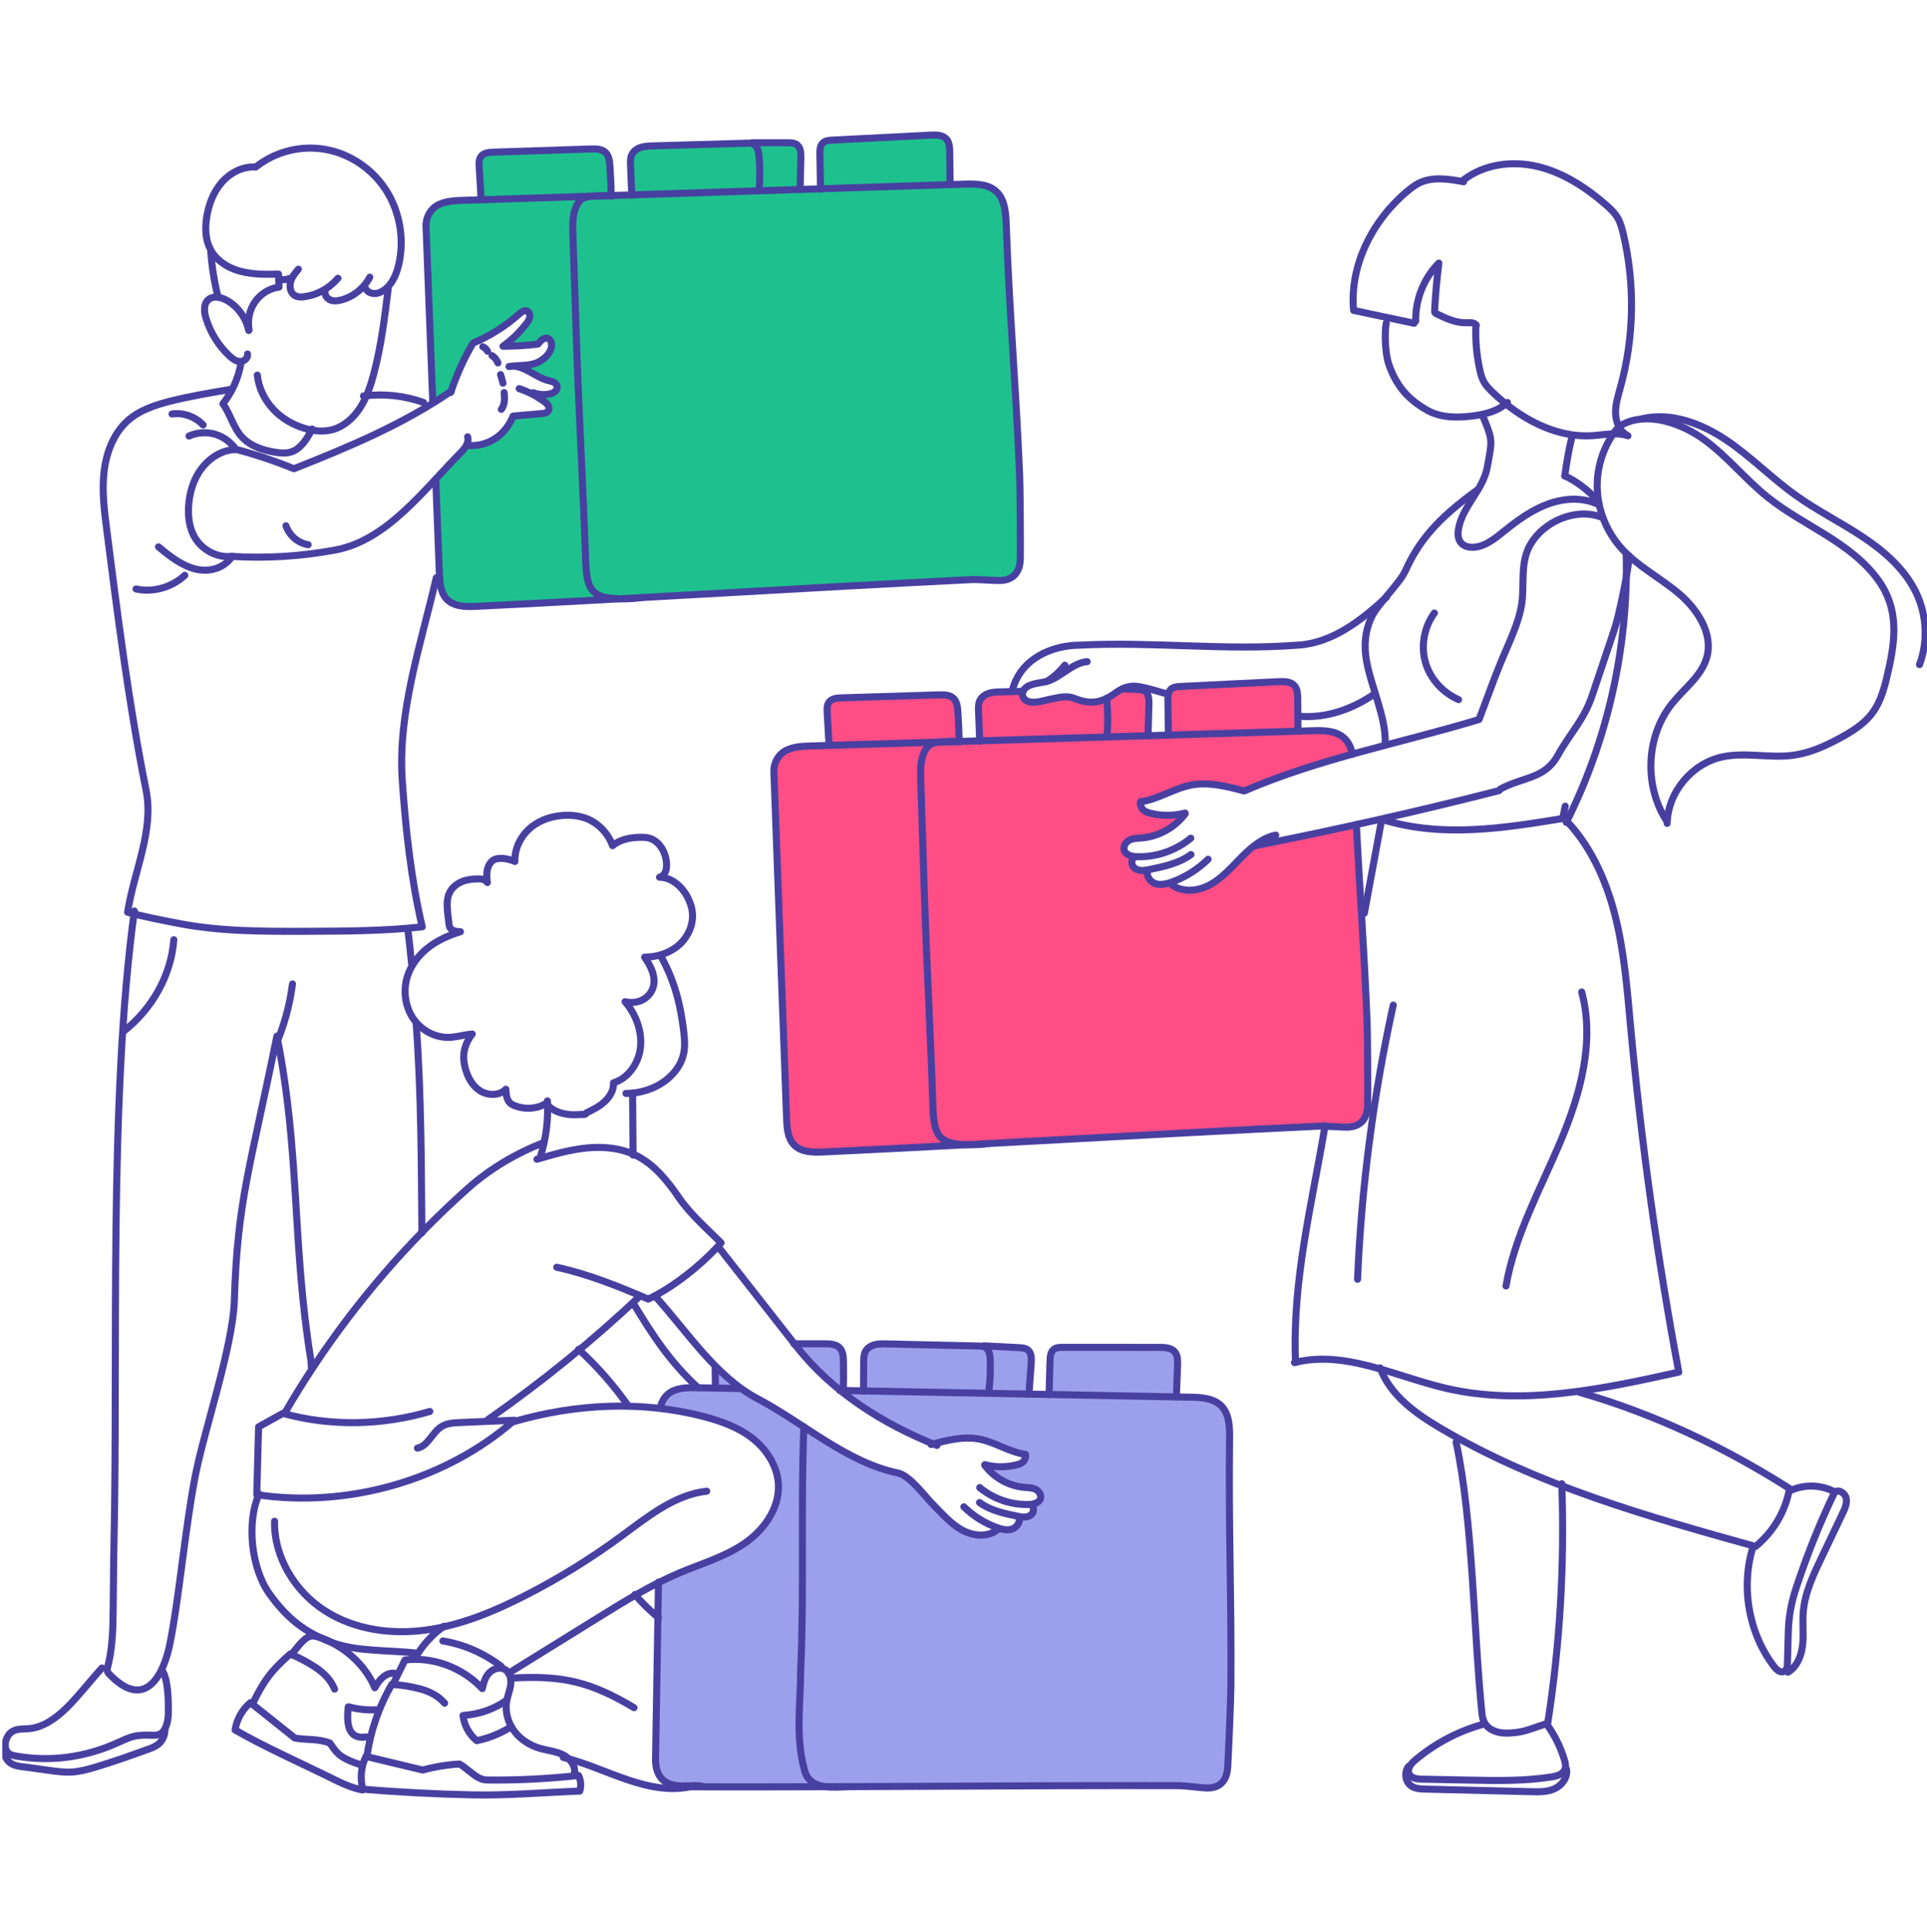 <svg width="410" height="411" viewBox="0 0 410 411" fill="none" xmlns="http://www.w3.org/2000/svg">
<g clip-path="url(#clip0_398_2443)">
<path d="M261.554 306.036C261.581 303.622 261.515 300.94 259.895 299.197C258.255 297.43 255.621 297.27 253.252 297.222L250.204 297.154C250.289 294.904 250.37 292.65 250.455 290.399C250.49 289.456 250.497 288.421 249.934 287.677C249.205 286.718 247.855 286.634 246.674 286.634C239.781 286.626 232.891 286.622 225.997 286.614C225.299 286.614 224.535 286.638 224.002 287.106C223.377 287.657 223.304 288.613 223.277 289.464C223.204 291.854 223.131 294.245 223.057 296.635C221.634 296.607 220.21 296.579 218.783 296.551C218.941 294.377 219.099 292.198 219.257 290.024C219.331 289.02 219.338 287.853 218.59 287.21C218.085 286.774 217.379 286.722 216.723 286.686C214.211 286.554 211.704 286.422 209.193 286.287L208.039 286.326C201.481 286.175 194.927 286.023 188.368 285.867C187.531 285.847 186.679 285.831 185.865 286.051C185.055 286.271 184.271 286.766 183.89 287.538C183.569 288.181 183.558 288.937 183.55 289.66C183.535 291.726 183.519 293.793 183.504 295.863C182.073 295.835 180.637 295.807 179.206 295.779C179.26 293.721 179.272 291.663 179.229 289.6C179.21 288.605 179.141 287.518 178.493 286.782C177.748 285.943 176.514 285.863 175.41 285.843C173.123 285.799 170.839 285.755 168.551 285.711C169.843 287.306 171.537 288.557 172.86 290.116C176.348 294.225 180.641 297.534 185.116 300.404C187.327 301.819 189.603 303.142 191.945 304.309C193.16 304.917 194.402 305.46 195.629 306.04C196.651 306.52 197.627 307.139 198.723 307.407C198.777 307.367 198.838 307.335 198.919 307.315C201.99 306.504 205.327 305.676 208.502 306.272C210.068 306.567 211.561 307.159 213.027 307.783C214.493 308.406 215.92 309.054 217.506 309.273C217.51 309.273 217.514 309.273 217.518 309.273C217.969 309.253 218.386 309.865 217.969 310.293C215.824 312.515 212.599 312.179 209.794 311.676C209.983 312.059 210.172 312.447 210.396 312.815C210.863 313.574 211.573 314.19 212.298 314.673C213.783 315.669 215.562 316.18 217.313 316.348C218.621 316.476 220.554 316.444 221.298 317.811C221.665 318.483 221.452 319.362 220.808 319.766C220.442 319.998 220.021 320.045 219.605 320.113C219.875 320.869 219.77 321.656 218.98 322.16C218.347 322.56 217.552 322.676 216.792 322.727C216.742 324.974 213.772 326.109 211.858 325.238C210.655 326.924 208.159 326.876 206.369 326.297C203.973 325.521 201.967 323.575 200.243 321.76C198.202 319.606 196.35 317.268 194.17 315.257C193.144 314.31 192.083 313.686 190.768 313.267C189.537 312.875 188.268 312.627 187.053 312.187C185.668 311.688 184.26 311.256 182.906 310.672C181.536 310.081 180.333 309.174 178.994 308.53C178.882 308.478 178.809 308.402 178.763 308.322C178.111 308.038 177.567 307.551 177 307.071C176.066 306.28 174.886 305.84 173.832 305.252C171.761 304.097 169.832 302.686 167.822 301.423C166.256 300.44 164.709 299.429 163.162 298.418C163.081 298.469 162.984 298.501 162.869 298.505C161.816 298.529 160.94 297.698 160.176 297.051C159.204 296.227 158.089 295.64 157.005 294.996C155.026 293.821 153.101 292.27 151.893 290.228C151.913 291.834 151.928 293.441 151.947 295.048L148.217 295.184C146.419 295.148 144.56 295.124 142.909 295.855C141.366 296.535 140.312 298.102 140.166 299.82C140.795 299.82 141.423 299.844 142.052 299.904C143.788 300.072 145.463 300.504 147.156 300.904C148.861 301.307 150.543 301.807 152.214 302.351C153.818 302.874 155.377 303.494 156.893 304.257C157.626 304.625 158.409 304.909 159.061 305.428C159.269 305.592 159.462 305.784 159.659 305.976C160.114 306.264 160.562 306.559 160.971 306.919C161.067 307.007 161.117 307.115 161.133 307.235C161.572 307.623 161.989 308.042 162.367 308.494C162.911 309.142 163.366 309.853 163.852 310.549C164.389 311.32 164.867 312.027 165.068 312.971C165.407 314.57 165.835 316.052 165.639 317.707C165.453 319.266 164.936 320.769 164.161 322.116C163.37 323.487 162.275 324.686 161.191 325.809C159.952 327.088 158.587 328.135 157.063 329.023C155.612 329.862 154.274 330.857 152.734 331.529C151.241 332.176 149.683 332.644 148.178 333.256C147.415 333.567 146.678 333.939 145.914 334.243C145.081 334.571 144.232 334.862 143.422 335.246C142.195 335.826 141.038 336.525 139.795 337.045L139.641 353.185C139.579 359.676 139.518 366.171 139.452 372.662C139.433 374.573 139.475 376.668 140.675 378.118C142.118 379.865 144.637 380.005 146.859 380.013C157.09 380.041 167.062 380.025 176.926 379.993C178.358 380.105 179.87 380.105 181.509 379.977C204.428 379.889 226.88 379.725 250.725 379.793C252.048 379.793 255.308 380.245 256.631 380.293C259.471 380.389 260.963 378.738 261.137 375.904C261.311 373.07 261.816 361.311 261.831 358.469C261.947 337.592 261.315 325.645 261.55 306.04L261.554 306.036Z" fill="#9C9FEB"/>
<path d="M290.992 217.253C290.274 200.378 289.352 189.258 288.643 175.396C288.295 175.5 287.952 175.6 287.601 175.7C286.602 175.988 285.583 176.224 284.569 176.44C282.632 176.847 280.665 177.119 278.736 177.575C278.705 177.591 278.678 177.607 278.643 177.619C277.748 177.938 276.807 178.066 275.881 178.258C274.963 178.45 274.041 178.634 273.115 178.79C271.275 179.094 269.396 179.541 267.529 179.573C266.005 180.169 265.045 181.532 263.895 182.655C262.611 183.906 261.272 185.089 259.96 186.308C258.865 187.328 257.765 188.319 256.369 188.862C253.977 189.794 250.914 189.602 248.973 187.759C248.973 187.759 248.97 187.751 248.966 187.751C247.905 188.111 246.805 188.443 245.737 188.015C244.572 187.547 244.271 186.42 244.205 185.269C243.997 185.281 243.785 185.285 243.573 185.285C243.225 185.285 242.89 185.277 242.546 185.225C242.072 185.157 241.555 184.973 241.246 184.574C240.857 184.074 240.776 183.378 241.019 182.787C241.092 182.603 241.204 182.443 241.323 182.291C240.834 182.187 240.374 182.011 239.996 181.752C238.882 180.984 239.017 179.373 240.182 178.73C241.443 178.034 243.002 178.266 244.371 178.11C246.088 177.915 247.712 177.023 249.128 176.032C250.15 175.316 251.084 174.417 251.678 173.306C249.872 173.706 247.994 173.534 246.153 173.35C244.641 173.198 242.755 172.654 242.581 170.812C242.55 170.472 242.755 170.288 243.002 170.248C243.013 170.248 243.025 170.24 243.036 170.236C244.008 170.024 245.011 169.94 245.949 169.577C246.651 169.301 247.357 168.909 248.117 168.849C248.549 168.661 249 168.513 249.448 168.362C250.223 168.098 250.987 167.79 251.759 167.518C253.356 166.959 254.903 166.635 256.596 166.699C256.986 166.715 257.418 166.703 257.804 166.775C258.166 166.843 258.132 166.939 258.444 166.991C259.077 167.095 259.729 167.139 260.365 167.23C261.195 167.354 262.016 167.506 262.842 167.654C263.251 167.726 263.66 167.786 264.061 167.878C264.404 167.954 264.736 168.066 265.083 168.102C265.099 168.09 265.114 168.078 265.133 168.07C266.8 167.25 268.54 166.647 270.291 166.047C271.892 165.5 273.493 164.952 275.083 164.377C276.645 163.813 278.169 163.125 279.743 162.602C281.209 162.114 282.721 161.794 284.214 161.403C285.012 161.191 285.757 160.919 286.502 160.555C286.899 160.364 287.296 160.184 287.713 160.072C287.431 158.929 286.957 157.877 286.127 157.066C284.376 155.355 281.699 155.331 279.291 155.407L276.198 155.499C276.17 153.205 276.147 150.911 276.12 148.616C276.109 147.653 276.066 146.602 275.461 145.874C274.674 144.935 273.3 144.923 272.101 144.983C265.106 145.339 258.116 145.694 251.122 146.05C250.412 146.086 249.637 146.15 249.12 146.654C248.51 147.249 248.483 148.225 248.499 149.092C248.541 151.526 248.584 153.964 248.626 156.398C247.18 156.446 245.733 156.49 244.286 156.538C244.34 154.316 244.394 152.094 244.448 149.871C244.475 148.848 244.425 147.657 243.634 147.041C243.102 146.626 242.38 146.61 241.713 146.606C240.668 146.606 239.626 146.606 238.581 146.606C237.786 147.373 236.941 148.081 236 148.62C234.426 149.524 232.628 149.564 230.884 149.296C229.962 149.152 229.11 148.848 228.226 148.548C227.301 148.237 226.44 148.145 225.476 148.32C223.663 148.648 221.934 149.436 220.083 149.516C219.35 149.548 218.501 149.468 218.042 148.792C217.702 148.296 217.764 147.705 217.849 147.133C216.202 147.181 214.558 147.225 212.911 147.273C212.059 147.297 211.194 147.325 210.38 147.589C209.566 147.857 208.799 148.4 208.448 149.204C208.155 149.875 208.178 150.643 208.209 151.382C208.293 153.485 208.378 155.591 208.463 157.694C207.009 157.741 205.554 157.789 204.1 157.833C204.054 155.735 203.965 153.641 203.818 151.546C203.749 150.535 203.629 149.432 202.931 148.716C202.133 147.901 200.879 147.885 199.756 147.921C192.835 148.149 185.918 148.376 178.998 148.6C178.041 148.632 176.949 148.732 176.378 149.528C175.935 150.147 175.962 150.99 176.008 151.758C176.143 154.008 176.274 156.259 176.409 158.513L172.632 158.849C170.808 158.909 168.921 158.981 167.282 159.812C165.642 160.639 164.62 162.47 164.693 164.361C165.172 176.767 165.646 189.178 166.124 201.585L166.769 218.305L167.532 238.13C167.606 240.072 167.752 242.203 169.041 243.618C170.592 245.321 173.153 245.329 175.406 245.217C185.787 244.705 195.902 244.165 205.909 243.614C207.368 243.654 208.903 243.574 210.558 243.358C233.805 242.063 256.577 240.712 280.769 239.525C282.111 239.457 285.441 239.745 286.787 239.721C289.673 239.669 291.104 237.91 291.142 235.02C291.181 232.126 291.115 220.139 290.992 217.249V217.253Z" fill="#FF4D86"/>
<path d="M216.968 100.94C216.062 79.696 214.839 67.577 214.118 47.62C214.029 45.161 213.828 42.435 212.1 40.749C210.349 39.038 207.671 39.014 205.264 39.09L202.17 39.182C202.143 36.887 202.12 34.593 202.093 32.299C202.081 31.336 202.039 30.284 201.433 29.557C200.646 28.618 199.273 28.606 198.073 28.666C191.079 29.021 184.089 29.377 177.095 29.733C176.385 29.769 175.61 29.833 175.093 30.336C174.483 30.932 174.456 31.907 174.471 32.775C174.514 35.209 174.556 37.647 174.599 40.081C173.152 40.129 171.705 40.173 170.259 40.221C170.313 37.999 170.367 35.776 170.421 33.554C170.448 32.531 170.398 31.34 169.607 30.724C169.074 30.308 168.353 30.292 167.686 30.288C165.132 30.288 162.578 30.284 160.028 30.28L158.859 30.38C152.201 30.572 145.542 30.76 138.88 30.952C138.027 30.976 137.163 31.004 136.349 31.268C135.535 31.535 134.768 32.079 134.416 32.882C134.123 33.554 134.146 34.321 134.177 35.061C134.262 37.163 134.347 39.27 134.432 41.372C132.978 41.42 131.523 41.468 130.069 41.512C130.023 39.414 129.934 37.319 129.787 35.225C129.718 34.213 129.598 33.11 128.9 32.395C128.101 31.579 126.848 31.563 125.725 31.599C118.804 31.827 111.887 32.055 104.966 32.279C104.01 32.311 102.918 32.411 102.347 33.206C101.903 33.826 101.93 34.669 101.977 35.437C102.112 37.687 102.243 39.937 102.378 42.191L98.601 42.527C96.776 42.587 94.89 42.659 93.25 43.491C91.611 44.318 90.589 46.149 90.662 48.039C91.14 60.446 91.615 72.857 92.093 85.264L92.112 85.723C93.332 84.96 94.558 84.208 95.735 83.373C96.233 81.49 97.085 79.66 97.864 77.893C98.609 76.202 99.4 74.523 100.553 73.085C100.688 72.913 100.854 72.865 101.005 72.893C101.861 72.649 102.482 71.901 103.25 71.466C104.118 70.974 105.086 70.714 105.966 70.251C107.744 69.311 109.206 67.844 110.834 66.665C110.873 66.617 110.923 66.573 110.985 66.534C111.216 66.39 111.471 66.306 111.702 66.162C111.953 66.006 112.362 66.086 112.493 66.378C112.805 67.061 112.693 67.757 112.385 68.416C111.768 69.743 110.56 70.802 109.495 71.742C108.886 72.281 108.234 72.781 107.609 73.308C109.87 73.432 112.165 73.82 114.36 73.161C114.757 72.353 115.695 71.862 116.509 72.417C117.651 73.192 117.072 74.827 116.389 75.691C115.988 76.194 115.487 76.646 114.958 76.998C114.302 77.437 113.5 77.585 112.74 77.673C111.976 77.761 111.224 77.805 110.468 77.961C110.421 77.969 110.375 77.981 110.329 77.989C111.37 78.341 112.362 78.912 113.311 79.424C113.897 79.74 114.503 80.119 115.139 80.311C115.656 80.467 116.196 80.539 116.717 80.679C117.624 80.919 119.009 81.518 118.542 82.769C118.187 83.717 116.887 83.869 116.05 83.945C115.047 84.037 114.059 83.937 113.068 83.829C113.558 84.081 114.04 84.34 114.514 84.616C115.251 85.052 116.227 85.567 116.659 86.363C117.188 87.334 116.181 87.81 115.429 87.954C114.406 88.149 113.357 88.185 112.319 88.229C111.926 88.245 111.528 88.257 111.139 88.301C110.41 88.389 109.696 88.565 108.967 88.665C108.782 90.296 107.632 91.511 106.317 92.358C105.885 92.634 105.437 92.878 104.978 93.098C104.82 93.222 104.662 93.346 104.5 93.462C102.876 94.597 101.012 94.988 99.13 94.709C98.995 95.38 98.593 95.984 98.184 96.507C97.629 97.219 96.966 97.842 96.294 98.438C95.118 99.485 93.941 100.532 92.726 101.524L92.745 101.983L93.509 121.808C93.582 123.751 93.729 125.881 95.017 127.296C96.568 128.999 99.13 129.007 101.383 128.895C111.764 128.384 121.879 127.844 131.886 127.292C133.344 127.332 134.879 127.252 136.534 127.037C159.781 125.742 182.553 124.391 206.745 123.203C208.088 123.135 211.417 123.423 212.763 123.399C215.649 123.347 217.08 121.589 217.119 118.699C217.157 115.805 217.092 103.818 216.968 100.928V100.94Z" fill="#1EC18E"/>
<path d="M102.359 42.283C102.224 40.033 102.093 37.783 101.958 35.529C101.912 34.757 101.885 33.918 102.332 33.298C102.903 32.503 103.995 32.403 104.952 32.371C111.872 32.143 118.789 31.915 125.71 31.691C126.829 31.655 128.086 31.671 128.885 32.487C129.583 33.198 129.703 34.305 129.772 35.317C129.919 37.451 130.015 39.593 130.058 41.732" stroke="#4840A0" stroke-width="1.5" stroke-linecap="round" stroke-linejoin="round"/>
<path d="M134.418 41.512L134.16 35.149C134.129 34.413 134.106 33.642 134.399 32.971C134.75 32.167 135.518 31.619 136.332 31.356C137.146 31.092 138.01 31.064 138.863 31.036C145.521 30.844 152.18 30.656 158.842 30.464C159.351 30.448 159.883 30.44 160.335 30.684C161.203 31.148 161.423 32.311 161.504 33.318C161.7 35.684 161.704 38.071 161.515 40.441" stroke="#4840A0" stroke-width="1.5" stroke-linecap="round" stroke-linejoin="round"/>
<path d="M160.006 30.364C162.56 30.364 165.114 30.368 167.663 30.372C168.331 30.372 169.052 30.392 169.585 30.808C170.375 31.424 170.422 32.615 170.399 33.638C170.345 35.86 170.291 38.083 170.237 40.305" stroke="#4840A0" stroke-width="1.5" stroke-linecap="round" stroke-linejoin="round"/>
<path d="M202.145 39.258C202.118 36.964 202.095 34.669 202.068 32.375C202.056 31.412 202.014 30.36 201.408 29.633C200.621 28.694 199.248 28.682 198.048 28.742C191.054 29.098 184.064 29.453 177.069 29.809C176.36 29.845 175.584 29.909 175.067 30.413C174.458 31.008 174.431 31.983 174.446 32.851C174.489 35.301 174.531 37.755 174.574 40.205" stroke="#4840A0" stroke-width="1.5" stroke-linecap="round" stroke-linejoin="round"/>
<path d="M92.716 102.075C92.971 108.682 93.225 115.289 93.48 121.9C93.553 123.843 93.7 125.973 94.988 127.388C96.539 129.091 99.1 129.099 101.353 128.987C137.535 127.208 170.534 125.074 206.716 123.295C208.059 123.231 211.388 123.515 212.734 123.491C215.62 123.439 217.051 121.681 217.09 118.791C217.128 115.901 217.063 103.91 216.939 101.02C216.033 79.776 214.81 67.657 214.088 47.699C214 45.241 213.799 42.515 212.071 40.828C210.319 39.118 207.642 39.094 205.235 39.17C169.682 40.321 134.133 41.468 98.58 42.619C96.755 42.679 94.868 42.751 93.229 43.583C91.589 44.414 90.567 46.24 90.64 48.131C91.119 60.538 91.593 72.949 92.072 85.356" stroke="#4840A0" stroke-width="1.5" stroke-linecap="round" stroke-linejoin="round"/>
<path d="M129.375 41.624C125.965 41.684 123.99 41.46 122.883 43.371C121.775 45.281 121.814 47.652 121.891 49.878C122.153 57.712 122.42 65.546 122.682 73.38C123.214 89.149 124.075 103.57 124.607 119.338C124.657 120.865 124.835 123.527 125.568 124.854C126.536 126.621 128.241 127.101 130.197 127.284C132.153 127.468 134.213 127.428 136.508 127.129" stroke="#4840A0" stroke-width="1.5" stroke-linecap="round" stroke-linejoin="round"/>
<path d="M52.919 70.307C52.34 67.557 50.535 65.111 48.123 63.819C46.87 63.148 45.161 62.852 44.173 63.899C43.251 64.875 43.448 66.474 43.849 67.772C44.79 70.81 46.522 73.58 48.818 75.711C49.454 76.302 50.199 76.87 51.051 76.902C51.904 76.934 52.826 76.174 52.668 75.303" stroke="#4840A0" stroke-width="1.5" stroke-linecap="round" stroke-linejoin="round"/>
<path d="M53 70.151C52.614 68.093 53.088 65.874 54.28 64.179C55.472 62.485 57.359 61.334 59.369 61.078C59.338 60.17 59.292 59.219 59.261 58.312C56.529 58.4 53.729 58.4 51.086 57.692C48.444 56.985 45.894 55.366 44.663 52.84C43.691 50.845 43.629 48.495 43.961 46.289C44.378 43.527 45.411 40.813 47.232 38.75C49.057 36.692 51.723 35.353 54.415 35.529C58.624 32.203 64.021 30.868 69.237 31.783C74.453 32.699 79.252 35.936 82.168 40.509C85.085 45.081 86.076 50.925 84.841 56.257C84.34 58.428 83.379 60.642 81.555 61.825C80.957 62.213 80.262 62.481 79.556 62.445C78.85 62.409 78.141 62.045 77.793 61.405" stroke="#4840A0" stroke-width="1.5" stroke-linecap="round" stroke-linejoin="round"/>
<path d="M78.677 58.971C77.393 61.381 75.097 63.192 72.513 63.836C71.776 64.019 70.977 64.107 70.275 63.812C69.573 63.516 69.014 62.744 69.16 61.973" stroke="#4840A0" stroke-width="1.5" stroke-linecap="round" stroke-linejoin="round"/>
<path d="M71.898 59.195C70.081 61.329 67.496 62.752 64.773 63.116C64.047 63.212 63.257 63.224 62.639 62.812C61.771 62.233 61.54 60.966 61.829 59.938C62.118 58.911 62.813 58.064 63.488 57.256" stroke="#4840A0" stroke-width="1.5" stroke-linecap="round" stroke-linejoin="round"/>
<path d="M59.363 59.423C60.247 59.591 61.18 59.475 62.002 59.087" stroke="#4840A0" stroke-width="1.5" stroke-linecap="round" stroke-linejoin="round"/>
<path d="M44.848 53.523C45.075 56.717 45.577 59.887 46.344 62.988" stroke="#4840A0" stroke-width="1.5" stroke-linecap="round" stroke-linejoin="round"/>
<path d="M82.587 61.473C81.843 67.553 81.094 73.656 79.52 79.56C78.853 82.07 78.02 84.568 76.623 86.734C75.227 88.901 73.198 90.716 70.771 91.387C68.819 91.927 66.728 91.703 64.788 91.115C62.269 90.352 59.904 88.973 58.091 87.01C56.278 85.048 55.028 82.494 54.742 79.792" stroke="#4840A0" stroke-width="1.5" stroke-linecap="round" stroke-linejoin="round"/>
<path d="M51.247 77.366C50.703 80.483 49.372 83.449 47.424 85.887C49.017 88.106 49.646 90.996 51.498 92.986C53.288 94.909 55.895 95.764 58.442 96.188C59.638 96.388 60.891 96.499 62.041 96.108C64.116 95.396 65.355 93.25 66.412 91.263" stroke="#4840A0" stroke-width="1.5" stroke-linecap="round" stroke-linejoin="round"/>
<path d="M49.06 82.837C44.77 83.553 40.472 84.268 36.252 85.332C32.985 86.155 29.659 87.25 27.125 89.536C24.127 92.246 22.584 96.359 22.129 100.456C21.674 104.553 22.198 108.686 22.719 112.771C25.099 131.369 27.387 149.7 31.075 168.066C32.815 176.736 28.502 185.313 27.152 194.055C30.624 195.018 34.292 195.71 37.822 196.401C46.819 198.164 56.038 198.14 65.193 198.112C73.418 198.084 81.662 198.056 89.84 197.165C87.475 187.14 86.295 176.328 85.589 166.036C84.59 151.459 89.555 137.125 92.822 122.908" stroke="#4840A0" stroke-width="1.5" stroke-linecap="round" stroke-linejoin="round"/>
<path d="M77.338 84.236C81.616 83.689 86.014 84.16 90.096 85.599" stroke="#4840A0" stroke-width="1.5" stroke-linecap="round" stroke-linejoin="round"/>
<path d="M36.592 88.066C38.987 87.714 41.522 88.606 43.212 90.396" stroke="#4840A0" stroke-width="1.5" stroke-linecap="round" stroke-linejoin="round"/>
<path d="M40.215 92.758C41.928 91.983 43.9 91.839 45.701 92.354C47.503 92.87 49.119 94.049 50.203 95.628C47.348 95.66 44.687 97.315 42.912 99.629C41.137 101.943 40.262 104.909 40.119 107.863C40.019 109.937 40.277 112.08 41.215 113.914C42.75 116.908 46.149 118.751 49.397 118.351C47.669 120.925 44.451 121.8 41.515 121.033C38.58 120.266 36.091 118.299 33.73 116.337" stroke="#4840A0" stroke-width="1.5" stroke-linecap="round" stroke-linejoin="round"/>
<path d="M39.323 122.38C36.564 124.966 32.587 126.081 28.945 125.29" stroke="#4840A0" stroke-width="1.5" stroke-linecap="round" stroke-linejoin="round"/>
<path d="M49.943 95.512C54.222 96.635 58.434 98.038 62.547 99.709C74.066 95.152 85.67 90.312 95.947 83.249" stroke="#4840A0" stroke-width="1.5" stroke-linecap="round" stroke-linejoin="round"/>
<path d="M49.188 118.351C56.59 118.815 64.047 118.363 71.346 117C82.279 114.962 90.056 104.346 98 96.3C98.902 95.388 99.863 94.173 99.496 92.926" stroke="#4840A0" stroke-width="1.5" stroke-linecap="round" stroke-linejoin="round"/>
<path d="M95.906 83.473C97.083 79.852 98.722 76.23 100.651 72.977C104.208 71.49 107.53 69.399 110.442 66.813C110.924 66.382 111.553 65.91 112.14 66.166C112.599 66.365 112.795 66.965 112.707 67.477C112.618 67.988 112.309 68.42 112.001 68.828C110.581 70.678 108.895 72.309 107.02 73.656C109.543 73.636 111.954 73.52 114.458 73.192C114.713 72.845 115.056 72.469 115.403 72.221C115.751 71.973 116.206 71.845 116.603 72.001C117.274 72.261 117.467 73.18 117.309 73.904C117.031 75.163 116.04 76.126 114.967 76.782C112.965 78.005 110.604 77.601 108.305 77.973C109.752 77.645 111.252 78.305 112.568 79C113.883 79.696 115.145 80.559 116.58 80.931C116.981 81.035 117.402 81.103 117.776 81.286C118.15 81.47 118.486 81.81 118.544 82.234C118.598 82.633 118.389 83.037 118.088 83.293C117.787 83.549 117.405 83.685 117.027 83.773C115.859 84.052 114.616 83.968 113.49 83.541" stroke="#4840A0" stroke-width="1.5" stroke-linecap="round" stroke-linejoin="round"/>
<path d="M110.46 82.674C112.35 83.297 114.148 84.221 115.772 85.404C116.085 85.632 116.401 85.879 116.605 86.215C116.81 86.551 116.883 87.003 116.694 87.346C116.436 87.822 115.826 87.922 115.298 87.97C113.253 88.15 111.208 88.33 109.168 88.51C108.427 90.416 107.031 92.207 105.349 93.298C103.667 94.389 101.649 94.909 99.67 94.769" stroke="#4840A0" stroke-width="1.5" stroke-linecap="round" stroke-linejoin="round"/>
<path d="M102.719 73.76C103.143 73.96 103.502 74.3 103.737 74.716" stroke="#4840A0" stroke-width="1.5" stroke-linecap="round" stroke-linejoin="round"/>
<path d="M104.678 75.639C105.245 75.998 105.696 76.554 105.939 77.198" stroke="#4840A0" stroke-width="1.5" stroke-linecap="round" stroke-linejoin="round"/>
<path d="M106.506 79.684L107.015 81.51" stroke="#4840A0" stroke-width="1.5" stroke-linecap="round" stroke-linejoin="round"/>
<path d="M107.262 83.513C107.316 84.129 107.37 84.752 107.304 85.368C107.239 85.983 107.05 86.599 106.664 87.075" stroke="#4840A0" stroke-width="1.5" stroke-linecap="round" stroke-linejoin="round"/>
<path d="M60.842 111.84C61.556 113.934 63.446 115.549 65.567 115.873" stroke="#4840A0" stroke-width="1.5" stroke-linecap="round" stroke-linejoin="round"/>
<path d="M66.252 290.847L66.186 289.58C62.081 264.422 63.898 245.269 58.918 220.411C53.216 248.51 50.516 255.365 49.86 276.649C49.559 286.454 43.367 304.477 41.52 314.098C39.321 325.549 38.082 340.246 36.115 349.847C34.869 355.923 31.123 363.909 23.654 356.534C22.474 355.367 22.729 355.487 23.157 353.568C23.381 352.569 23.543 351.546 23.67 350.515C23.882 348.808 23.986 347.081 24.025 345.354C24.148 339.775 24.125 334.187 24.245 328.607C25.128 287.921 23.091 233.889 28.585 193.799" stroke="#4840A0" stroke-width="1.5" stroke-linecap="round" stroke-linejoin="round"/>
<path d="M87.569 205.011C87.345 202.648 87.094 200.294 86.805 197.94" stroke="#4840A0" stroke-width="1.5" stroke-linecap="round" stroke-linejoin="round"/>
<path d="M89.766 262.268C89.638 247.675 89.638 232.486 88.535 217.601" stroke="#4840A0" stroke-width="1.5" stroke-linecap="round" stroke-linejoin="round"/>
<path d="M21.69 354.828C19.383 357.334 16.675 360.823 14.287 363.189C11.903 365.556 9.153 367.458 6.201 367.722C4.955 367.834 3.64 367.666 2.513 368.394C1.387 369.125 0.635 371.259 1.456 372.534C1.904 373.226 2.633 373.41 3.304 373.53C10.495 374.829 17.902 373.898 24.792 370.824C26.023 370.276 27.245 369.657 28.522 369.357C29.726 369.077 30.953 369.081 32.172 369.125C32.855 369.149 33.565 369.177 34.182 368.789C35.382 368.038 35.817 366.011 35.821 364.225C35.829 361.635 35.787 357.67 34.656 355.579" stroke="#4840A0" stroke-width="1.5" stroke-linecap="round" stroke-linejoin="round"/>
<path d="M35.068 367.882C35.153 369.045 34.609 370.161 33.903 370.832C33.197 371.504 32.341 371.815 31.507 372.115C27.742 373.47 23.977 374.825 20.169 375.948C18.599 376.412 17.018 376.84 15.413 376.948C13.762 377.06 12.111 376.832 10.463 376.608C8.538 376.344 6.61 376.076 4.685 375.812C3.701 375.677 2.671 375.521 1.865 374.753C1.054 373.986 0.58 372.395 1.112 371.272" stroke="#4840A0" stroke-width="1.5" stroke-linecap="round" stroke-linejoin="round"/>
<path d="M62.232 209.315C61.641 213.952 60.361 218.517 58.44 222.841" stroke="#4840A0" stroke-width="1.5" stroke-linecap="round" stroke-linejoin="round"/>
<path d="M36.983 199.899C36.431 207.349 32.48 214.544 26.27 219.412" stroke="#4840A0" stroke-width="1.5" stroke-linecap="round" stroke-linejoin="round"/>
<path d="M314.398 104.181C305.791 110.345 301.852 115.169 299.067 121.32C297.748 124.238 293.118 128.439 291.783 131.349C288.909 137.612 291.301 142.964 293.246 149.599C294.04 152.313 294.808 155.187 294.723 158.025" stroke="#4840A0" stroke-width="1.5" stroke-linecap="round" stroke-linejoin="round"/>
<path d="M340.773 110.029C335.31 107.907 328.273 110.913 325.457 116.113C323.374 119.962 324.42 124.491 323.737 128.655C323.054 132.82 320.944 136.929 319.3 140.946C317.649 144.983 316.253 148.976 314.686 153.053C298.191 158.034 280.754 161.343 264.895 168.186" stroke="#4840A0" stroke-width="1.5" stroke-linecap="round" stroke-linejoin="round"/>
<path d="M332.941 101.244C335.322 102.291 337.825 104.221 339.905 106.444" stroke="#4840A0" stroke-width="1.5" stroke-linecap="round" stroke-linejoin="round"/>
<path d="M305.192 130.402C303.013 133.408 302.287 137.321 303.259 140.811C304.232 144.304 306.886 147.31 310.327 148.821" stroke="#4840A0" stroke-width="1.5" stroke-linecap="round" stroke-linejoin="round"/>
<path d="M215.361 146.982C217.036 140.039 223.98 137.241 229.766 137.241C245.197 136.442 260.628 138.44 276.059 137.241C283.389 136.841 289.561 132.045 294.997 127.033" stroke="#4840A0" stroke-width="1.5" stroke-linecap="round" stroke-linejoin="round"/>
<path d="M276.518 152.37C282.231 152.829 287.632 150.831 292.095 147.857" stroke="#4840A0" stroke-width="1.5" stroke-linecap="round" stroke-linejoin="round"/>
<path d="M231.302 140.75C228.347 140.974 225.917 143.836 223.143 144.815C221.689 145.327 219.74 145.251 218.456 146.13C217.171 147.01 217.237 148.645 218.726 149.196C220.215 149.748 222.244 148.948 223.714 148.673C225.423 148.353 227.012 147.897 228.687 148.585C231.954 149.924 234.377 149.54 237.247 147.466C238.794 146.346 240.21 145.755 242.127 146.031C244.044 146.306 246.108 147.018 248.06 147.545" stroke="#4840A0" stroke-width="1.5" stroke-linecap="round" stroke-linejoin="round"/>
<path d="M226.561 141.506C225.496 142.881 224.181 144.06 222.707 144.967" stroke="#4840A0" stroke-width="1.5" stroke-linecap="round" stroke-linejoin="round"/>
<path d="M294.26 174.374C300.417 176.292 306.929 176.76 313.352 176.472C319.775 176.184 326.144 175.149 332.494 174.118C332.668 173.242 332.845 172.367 333.019 171.492" stroke="#4840A0" stroke-width="1.5" stroke-linecap="round" stroke-linejoin="round"/>
<path d="M332.58 173.89C338.185 179.386 341.627 186.9 343.602 194.631C345.577 202.357 346.198 210.375 346.931 218.337C349.203 243.003 352.625 267.557 357.185 291.883C340.886 295.492 323.966 299.109 307.702 295.332C296.935 292.834 286.133 287.126 275.416 289.856" stroke="#4840A0" stroke-width="1.5" stroke-linecap="round" stroke-linejoin="round"/>
<path d="M281.921 239.501C279.147 256.101 274.903 272.489 275.644 289.812" stroke="#4840A0" stroke-width="1.5" stroke-linecap="round" stroke-linejoin="round"/>
<path d="M293.939 174.521C292.723 181.101 291.504 187.684 290.289 194.263" stroke="#4840A0" stroke-width="1.5" stroke-linecap="round" stroke-linejoin="round"/>
<path d="M296.44 213.808C292.215 232.962 289.665 252.511 288.84 272.137" stroke="#4840A0" stroke-width="1.5" stroke-linecap="round" stroke-linejoin="round"/>
<path d="M336.526 211.015C339.389 221.591 336.214 232.894 331.962 242.959C327.711 253.019 322.306 262.756 320.424 273.564" stroke="#4840A0" stroke-width="1.5" stroke-linecap="round" stroke-linejoin="round"/>
<path d="M314.104 69.148C313.603 68.548 312.708 68.64 311.944 68.656C309.737 68.704 307.647 67.721 305.644 66.757C305.529 66.701 305.405 66.641 305.328 66.534C305.224 66.386 305.228 66.19 305.239 66.01C305.413 62.652 305.714 59.299 306.138 55.965C302.956 59.139 301.127 63.72 301.212 68.296" stroke="#4840A0" stroke-width="1.5" stroke-linecap="round" stroke-linejoin="round"/>
<path d="M300.871 68.764C296.581 67.853 292.288 66.941 287.998 66.03C287.103 56.245 292.222 46.553 299.679 40.473C300.343 39.933 301.026 39.414 301.778 39.022C304.698 37.499 308.182 38.067 311.403 38.666" stroke="#4840A0" stroke-width="1.5" stroke-linecap="round" stroke-linejoin="round"/>
<path d="M311.318 38.338C315.735 34.897 321.746 34.137 327.135 35.416C332.524 36.695 337.362 39.817 341.598 43.498C342.585 44.354 343.561 45.265 344.217 46.412C344.788 47.407 345.089 48.543 345.359 49.666C347.905 60.366 347.705 71.749 344.78 82.346C344.294 84.108 343.731 85.883 343.739 87.714C343.747 89.544 344.441 91.495 345.949 92.446" stroke="#4840A0" stroke-width="1.5" stroke-linecap="round" stroke-linejoin="round"/>
<path d="M314.026 69.235C313.891 72.393 314.165 75.567 314.844 78.644C315.036 79.524 315.268 80.403 315.696 81.186C316.167 82.05 316.861 82.757 317.563 83.429C323.358 88.993 330.93 93.182 338.816 92.674C341.346 92.51 343.954 91.883 346.365 92.698" stroke="#4840A0" stroke-width="1.5" stroke-linecap="round" stroke-linejoin="round"/>
<path d="M344.093 91.144C341.223 94.709 339.688 99.314 339.838 103.918C339.989 108.523 341.817 113.079 344.915 116.561C348.375 120.45 353.178 122.872 357.163 126.23C361.145 129.591 364.47 134.699 363.193 139.66C362.159 143.681 358.475 146.327 355.856 149.54C350.285 156.379 349.702 166.839 354.471 174.426" stroke="#4840A0" stroke-width="1.5" stroke-linecap="round" stroke-linejoin="round"/>
<path d="M344.959 90.432C350.499 87.33 357.971 90.128 362.701 93.601C367.562 97.171 371.369 101.971 376.072 105.744C379.937 108.85 384.339 111.204 388.544 113.838C392.745 116.472 396.846 119.474 399.708 123.507C403.998 129.547 403.304 135.938 401.78 142.665C401.062 145.835 400.298 149.1 398.354 151.694C396.634 153.993 394.122 155.567 391.591 156.946C388.42 158.677 385.056 160.2 381.449 160.672C376.477 161.323 371.304 159.948 366.412 161.019C359.923 162.442 354.87 168.546 354.707 175.153" stroke="#4840A0" stroke-width="1.5" stroke-linecap="round" stroke-linejoin="round"/>
<path d="M349.309 89.097C355.408 87.602 361.923 90.024 367.197 93.553C372.471 97.079 376.93 101.691 382.092 105.381C386.625 108.622 391.651 111.116 396.292 114.198C400.937 117.28 405.312 121.105 407.699 126.105C409.972 130.866 410.234 136.51 408.405 141.382" stroke="#4840A0" stroke-width="1.5" stroke-linecap="round" stroke-linejoin="round"/>
<path d="M294.938 68.748C294.541 71.002 294.741 75.355 295.494 77.509C297.075 82.058 299.529 84.92 303.622 87.246C306.457 88.857 309.875 88.901 313.085 88.517C315.824 88.193 318.671 87.518 320.731 85.615" stroke="#4840A0" stroke-width="1.5" stroke-linecap="round" stroke-linejoin="round"/>
<path d="M315.336 88.153C317.408 93.066 317.496 93.501 316.825 97.267C316.81 97.35 316.439 99.397 316.439 99.397C315.583 104.153 311.255 107.611 310.344 112.359C310.147 113.383 310.143 114.538 310.761 115.361C311.42 116.244 312.616 116.508 313.689 116.408C316.146 116.181 318.195 114.466 320.143 112.895C323.021 110.577 326.068 108.39 329.517 107.163C332.966 105.936 336.885 105.748 340.18 107.367" stroke="#4840A0" stroke-width="1.5" stroke-linecap="round" stroke-linejoin="round"/>
<path d="M334.446 92.957C333.794 95.675 333.285 98.477 332.941 101.247" stroke="#4840A0" stroke-width="1.5" stroke-linecap="round" stroke-linejoin="round"/>
<path d="M293.635 290.987C295.807 296.826 301.165 300.66 306.412 303.761C327.135 316.016 350.471 322.555 373.517 328.979C377.29 325.873 379.879 321.56 380.75 316.648C366.805 307.782 351.844 300.716 336.078 296.179" stroke="#4840A0" stroke-width="1.5" stroke-linecap="round" stroke-linejoin="round"/>
<path d="M381.326 316.92C384.216 315.717 387.607 315.884 390.373 317.367C387.144 324.094 384.358 331.049 382.036 338.164C381.095 341.046 380.574 344.06 380.489 347.105L380.288 354.28C380.277 354.712 380.107 355.131 379.783 355.403C378.988 356.067 378.043 355.271 377.472 354.528C372.025 347.449 370.297 337.472 373.036 328.875" stroke="#4840A0" stroke-width="1.5" stroke-linecap="round" stroke-linejoin="round"/>
<path d="M380.404 355.711C382.349 354.588 383.29 352.194 383.537 349.9C383.784 347.609 383.487 345.287 383.664 342.989C383.98 338.908 385.759 335.126 387.506 331.457C389.022 328.28 390.535 325.102 392.051 321.924C392.529 320.921 393.023 319.818 392.799 318.723C392.575 317.627 391.252 316.744 390.384 317.408" stroke="#4840A0" stroke-width="1.5" stroke-linecap="round" stroke-linejoin="round"/>
<path d="M332.297 315.629C332.918 332.668 331.912 349.771 329.3 366.603C326.912 367.262 324.485 368.493 321.974 368.585C321.974 368.585 315.852 369.641 315.331 364.688C313.549 347.713 313.425 323.439 309.807 306.783" stroke="#4840A0" stroke-width="1.5" stroke-linecap="round" stroke-linejoin="round"/>
<path d="M315.84 366.719C310.485 368.146 305.431 370.78 301.134 374.389C300.274 375.113 299.359 376.2 299.772 377.263C300.166 378.27 301.446 378.446 302.496 378.47C305.867 378.538 309.239 378.606 312.607 378.674C318.463 378.79 324.354 378.906 330.144 377.99C331.294 377.807 332.636 377.415 333.003 376.272C333.203 375.644 333.038 374.961 332.845 374.329C332.015 371.591 330.723 369.005 329.045 366.723" stroke="#4840A0" stroke-width="1.5" stroke-linecap="round" stroke-linejoin="round"/>
<path d="M333.297 376.344C333.609 378.074 332.34 379.773 330.789 380.493C329.238 381.212 327.475 381.184 325.778 381.14C318.275 380.956 310.775 380.768 303.272 380.585C302.207 380.557 301.077 380.509 300.205 379.877C298.963 378.974 298.723 376.907 299.723 375.724" stroke="#4840A0" stroke-width="1.5" stroke-linecap="round" stroke-linejoin="round"/>
<path d="M346.004 118.043C346.467 137.716 342.034 157.49 333.254 174.941" stroke="#4840A0" stroke-width="1.5" stroke-linecap="round" stroke-linejoin="round"/>
<path d="M319.219 167.846C324.13 165.228 328.651 165.696 331.413 160.74C334.175 155.783 337.011 153.197 338.82 147.789C341.432 139.983 340.845 141.79 343.457 133.984C344.487 130.902 346.37 121.805 346.659 118.307" stroke="#4840A0" stroke-width="1.5" stroke-linecap="round" stroke-linejoin="round"/>
<path d="M318.949 168.186C301.793 172.559 284.522 176.46 267.166 179.881" stroke="#4840A0" stroke-width="1.5" stroke-linecap="round" stroke-linejoin="round"/>
<path d="M264.686 168.254C261.021 167.275 257.214 166.292 253.487 166.991C249.757 167.695 246.431 170.041 242.674 170.56C242.512 171.092 242.855 171.955 243.264 172.315C243.673 172.675 244.205 172.847 244.726 172.983C247.145 173.602 249.714 173.594 252.133 172.955" stroke="#4840A0" stroke-width="1.5" stroke-linecap="round" stroke-linejoin="round"/>
<path d="M252.179 173.095C249.965 176.037 246.528 177.955 242.94 178.251C242.084 178.323 241.196 178.311 240.413 178.667C239.63 179.022 238.966 179.89 239.167 180.753C239.418 181.84 240.733 182.192 241.81 182.236C245.945 182.396 250.119 180.973 253.36 178.303" stroke="#4840A0" stroke-width="1.5" stroke-linecap="round" stroke-linejoin="round"/>
<path d="M241.197 182.484C240.718 182.911 240.699 183.731 241.058 184.27C241.417 184.81 242.049 185.094 242.678 185.158C243.307 185.222 243.936 185.094 244.557 184.97C247.643 184.338 250.83 183.667 253.399 181.784" stroke="#4840A0" stroke-width="1.5" stroke-linecap="round" stroke-linejoin="round"/>
<path d="M244.21 185.149C243.801 186.293 244.696 187.588 245.815 187.967C246.934 188.347 248.153 188.051 249.264 187.656C252.153 186.632 254.823 184.962 257.041 182.783" stroke="#4840A0" stroke-width="1.5" stroke-linecap="round" stroke-linejoin="round"/>
<path d="M249.336 188.216C251.685 189.97 255.026 189.571 257.568 188.14C260.114 186.709 262.082 184.418 264.157 182.328C266.233 180.238 268.594 178.235 271.433 177.647" stroke="#4840A0" stroke-width="1.5" stroke-linecap="round" stroke-linejoin="round"/>
<path d="M204.08 157.857C204.042 155.715 203.949 153.577 203.806 151.442C203.737 150.431 203.621 149.328 202.923 148.612C202.128 147.793 200.871 147.777 199.752 147.813C192.831 148.025 185.914 148.241 178.993 148.452C178.037 148.48 176.945 148.58 176.374 149.376C175.93 149.995 175.954 150.835 175.996 151.606C176.127 153.856 176.254 156.111 176.386 158.361" stroke="#4840A0" stroke-width="1.5" stroke-linecap="round" stroke-linejoin="round"/>
<path d="M235.418 148.584C235.48 148.892 235.518 149.204 235.541 149.503C235.734 151.87 235.734 154.256 235.541 156.626" stroke="#4840A0" stroke-width="1.5" stroke-linecap="round" stroke-linejoin="round"/>
<path d="M208.443 157.645C208.362 155.523 208.278 153.405 208.197 151.282C208.17 150.547 208.146 149.775 208.44 149.104C208.791 148.3 209.562 147.757 210.372 147.493C211.182 147.229 212.05 147.201 212.903 147.181C214.504 147.137 216.109 147.097 217.71 147.053" stroke="#4840A0" stroke-width="1.5" stroke-linecap="round" stroke-linejoin="round"/>
<path d="M239.137 146.57C239.804 146.57 243.102 146.59 243.635 147.005C244.426 147.621 244.472 148.812 244.445 149.835C244.387 152.058 244.329 154.28 244.268 156.502" stroke="#4840A0" stroke-width="1.5" stroke-linecap="round" stroke-linejoin="round"/>
<path d="M276.174 155.527C276.151 153.233 276.132 150.938 276.109 148.644C276.101 147.681 276.058 146.629 275.453 145.902C274.67 144.963 273.292 144.947 272.097 145.003C265.102 145.346 258.108 145.686 251.118 146.03C250.408 146.066 249.633 146.126 249.116 146.629C248.506 147.225 248.476 148.2 248.491 149.068C248.53 151.518 248.568 153.972 248.607 156.422" stroke="#4840A0" stroke-width="1.5" stroke-linecap="round" stroke-linejoin="round"/>
<path d="M287.755 160.436C287.484 159.168 287.002 157.997 286.1 157.114C284.352 155.399 281.671 155.371 279.267 155.443C243.714 156.522 208.161 157.606 172.608 158.685C170.784 158.741 168.897 158.813 167.254 159.636C165.61 160.459 164.588 162.29 164.658 164.177C165.56 188.771 166.459 213.36 167.362 237.954C167.431 239.897 167.574 242.027 168.863 243.442C170.41 245.145 172.971 245.161 175.228 245.053C211.414 243.346 244.413 241.272 280.602 239.565C281.945 239.501 285.274 239.793 286.616 239.773C289.502 239.729 290.937 237.974 290.983 235.08C291.03 232.186 290.983 220.199 290.868 217.309C290.177 200.398 289.275 189.27 288.588 175.368" stroke="#4840A0" stroke-width="1.5" stroke-linecap="round" stroke-linejoin="round"/>
<path d="M203.405 157.75C199.995 157.805 198.02 157.574 196.909 159.48C195.798 161.387 195.833 163.757 195.906 165.987C196.157 173.822 196.408 181.656 196.654 189.49C197.156 205.258 197.993 219.684 198.495 235.452C198.545 236.979 198.718 239.641 199.444 240.972C200.412 242.739 202.113 243.222 204.065 243.41C206.017 243.598 208.081 243.562 210.376 243.266" stroke="#4840A0" stroke-width="1.5" stroke-linecap="round" stroke-linejoin="round"/>
<path d="M152.148 290.591C152.172 292.806 152.199 292.854 152.222 295.072" stroke="#4840A0" stroke-width="1.5" stroke-linecap="round" stroke-linejoin="round"/>
<path d="M179.426 295.928C179.484 293.825 179.492 291.719 179.45 289.616C179.43 288.621 179.361 287.53 178.713 286.794C177.968 285.951 176.738 285.875 175.634 285.855H168.918" stroke="#4840A0" stroke-width="1.5" stroke-linecap="round" stroke-linejoin="round"/>
<path d="M183.721 295.931C183.736 293.845 183.752 291.759 183.767 289.676C183.771 288.953 183.786 288.197 184.103 287.55C184.485 286.778 185.264 286.283 186.074 286.063C186.884 285.843 187.733 285.859 188.574 285.879C195.116 286.031 201.663 286.179 208.206 286.331C208.703 286.343 209.228 286.359 209.66 286.622C210.49 287.122 210.648 288.273 210.686 289.268C210.767 291.603 210.659 293.941 210.362 296.259" stroke="#4840A0" stroke-width="1.5" stroke-linecap="round" stroke-linejoin="round"/>
<path d="M209.359 286.287C211.863 286.419 214.371 286.551 216.874 286.683C217.53 286.719 218.236 286.771 218.738 287.206C219.486 287.85 219.474 289.021 219.401 290.024C219.243 292.203 219.085 294.381 218.927 296.559" stroke="#4840A0" stroke-width="1.5" stroke-linecap="round" stroke-linejoin="round"/>
<path d="M250.294 297.151C250.379 294.896 250.46 292.646 250.545 290.392C250.58 289.444 250.587 288.413 250.024 287.666C249.299 286.706 247.949 286.622 246.768 286.622C239.89 286.618 233.011 286.614 226.129 286.61C225.431 286.61 224.667 286.634 224.139 287.102C223.514 287.654 223.44 288.613 223.413 289.464C223.34 291.87 223.267 294.281 223.193 296.687" stroke="#4840A0" stroke-width="1.5" stroke-linecap="round" stroke-linejoin="round"/>
<path d="M147.148 380.105C182.74 380.193 215.226 379.765 250.818 379.853C252.137 379.853 255.393 380.305 256.712 380.349C259.548 380.445 261.037 378.794 261.21 375.956C261.384 373.118 261.886 361.351 261.901 358.505C262.013 337.613 261.384 325.654 261.616 306.036C261.643 303.618 261.577 300.936 259.961 299.189C258.325 297.422 255.694 297.263 253.333 297.219C228.447 296.739 203.564 296.263 178.678 295.784" stroke="#4840A0" stroke-width="1.5" stroke-linecap="round" stroke-linejoin="round"/>
<path d="M140.102 336.545C140.079 339.024 139.5 371.827 139.477 374.305C139.465 375.696 139.785 377.163 140.65 378.23C141.629 379.442 143.257 379.857 144.781 379.913C146.305 379.969 147.84 379.733 149.353 379.957" stroke="#4840A0" stroke-width="1.5" stroke-linecap="round" stroke-linejoin="round"/>
<path d="M157.546 295.38C154.529 295.324 151.516 295.264 148.499 295.208C146.705 295.172 144.85 295.152 143.202 295.88C141.767 296.515 140.757 297.918 140.506 299.497" stroke="#4840A0" stroke-width="1.5" stroke-linecap="round" stroke-linejoin="round"/>
<path d="M171.031 303.51C170.356 320.857 171.128 338.044 170.356 355.231C170.356 362.426 169.199 369.221 171.128 376.416C172.285 381.212 177.686 380.013 181.733 380.065" stroke="#4840A0" stroke-width="1.5" stroke-linecap="round" stroke-linejoin="round"/>
<path d="M118.455 269.579C125.148 271.034 131.59 273.628 137.906 276.35C143.191 273.924 149.548 268.832 153.414 264.379C150.42 261.385 146.84 258.272 144.441 254.75C142.041 251.229 139.264 247.799 135.529 245.889C132.269 244.222 128.504 243.85 124.882 244.198C121.259 244.546 117.737 245.581 114.242 246.608" stroke="#4840A0" stroke-width="1.5" stroke-linecap="round" stroke-linejoin="round"/>
<path d="M136.203 275.663C126.053 285.232 115.232 294.029 103.844 301.963" stroke="#4840A0" stroke-width="1.5" stroke-linecap="round" stroke-linejoin="round"/>
<path d="M88.814 308.055C91.067 307.615 91.97 304.713 93.926 303.478C95.083 302.747 96.507 302.671 97.865 302.611C101.73 302.447 105.592 302.283 109.457 302.119C94.674 315.041 73.773 320.833 54.631 317.955C54.762 313.239 54.886 308.25 55.017 303.534C56.745 302.567 58.462 301.619 60.186 300.652C70.355 303.474 81.307 303.238 91.434 300.256" stroke="#4840A0" stroke-width="1.5" stroke-linecap="round" stroke-linejoin="round"/>
<path d="M60.652 300.48C64.707 293.501 69.186 286.786 74.046 280.387C78.934 273.956 84.204 267.84 89.825 262.085C92.984 258.847 96.255 255.725 99.627 252.728C104.264 248.599 109.908 245.293 115.637 243.075" stroke="#4840A0" stroke-width="1.5" stroke-linecap="round" stroke-linejoin="round"/>
<path d="M109.412 302.391C122.521 298.594 136.575 297.902 149.768 301.348C153.448 302.311 157.125 303.626 160.145 306.008C163.166 308.391 165.473 311.988 165.623 315.921C165.816 321.025 162.383 325.634 158.251 328.42C154.12 331.206 149.286 332.609 144.718 334.527C138.558 337.113 132.829 340.663 127.127 344.2C120.812 348.117 114.493 352.03 108.178 355.947" stroke="#4840A0" stroke-width="1.5" stroke-linecap="round" stroke-linejoin="round"/>
<path d="M58.422 323.603C58.26 331.297 62.828 338.612 69.147 342.657C75.466 346.702 83.27 347.749 90.634 346.75C97.999 345.751 105.001 342.849 111.667 339.451C118.823 335.802 125.694 331.561 132.198 326.777C137.803 322.652 143.524 317.959 150.364 317.216" stroke="#4840A0" stroke-width="1.5" stroke-linecap="round" stroke-linejoin="round"/>
<path d="M108.744 356.978C119.908 356.299 125.819 357.874 134.892 363.262" stroke="#4840A0" stroke-width="1.5" stroke-linecap="round" stroke-linejoin="round"/>
<path d="M55.133 317.803C52.397 323.811 53.481 333.667 57.3 339.004C61.116 344.34 64.943 347.349 70.999 349.532C76.076 351.358 83.043 351.003 88.853 351.678" stroke="#4840A0" stroke-width="1.5" stroke-linecap="round" stroke-linejoin="round"/>
<path d="M147.907 379.846C138.189 382.48 129.008 376.008 119.85 373.854" stroke="#4840A0" stroke-width="1.5" stroke-linecap="round" stroke-linejoin="round"/>
<path d="M135.088 339.191C136.596 341.002 138.309 342.617 140.088 344.132" stroke="#4840A0" stroke-width="1.5" stroke-linecap="round" stroke-linejoin="round"/>
<path d="M198.102 307.279C201.446 306.388 204.922 305.489 208.325 306.128C211.731 306.768 214.763 308.91 218.193 309.386C218.339 309.869 218.027 310.657 217.653 310.988C217.278 311.32 216.792 311.472 216.318 311.596C214.107 312.164 211.766 312.152 209.559 311.568" stroke="#4840A0" stroke-width="1.5" stroke-linecap="round" stroke-linejoin="round"/>
<path d="M209.518 311.692C211.539 314.378 214.676 316.125 217.951 316.4C218.73 316.464 219.54 316.456 220.258 316.78C220.975 317.104 221.577 317.895 221.396 318.687C221.168 319.682 219.968 320.002 218.985 320.038C215.212 320.182 211.4 318.883 208.445 316.448" stroke="#4840A0" stroke-width="1.5" stroke-linecap="round" stroke-linejoin="round"/>
<path d="M219.544 320.262C219.979 320.649 219.995 321.397 219.671 321.892C219.347 322.388 218.764 322.644 218.189 322.704C217.615 322.764 217.04 322.648 216.477 322.532C213.66 321.956 210.752 321.341 208.406 319.626" stroke="#4840A0" stroke-width="1.5" stroke-linecap="round" stroke-linejoin="round"/>
<path d="M216.792 322.695C217.166 323.739 216.349 324.918 215.326 325.266C214.304 325.613 213.193 325.342 212.178 324.982C209.544 324.051 207.102 322.52 205.08 320.537" stroke="#4840A0" stroke-width="1.5" stroke-linecap="round" stroke-linejoin="round"/>
<path d="M212.113 325.493C209.968 327.092 206.92 326.733 204.598 325.426C202.275 324.119 200.478 322.028 198.583 320.121C196.689 318.215 193.599 313.874 191.007 313.335C180.159 311.08 171.085 302.77 161.229 297.562C152.236 292.806 146.268 283.309 139.348 275.69" stroke="#4840A0" stroke-width="1.5" stroke-linecap="round" stroke-linejoin="round"/>
<path d="M152.992 265.426L169.403 286.351C177.099 296.163 187.951 302.974 199.351 307.487" stroke="#4840A0" stroke-width="1.5" stroke-linecap="round" stroke-linejoin="round"/>
<path d="M134.773 277.281C138.982 284.244 142.589 289.732 148.503 295.204" stroke="#4840A0" stroke-width="1.5" stroke-linecap="round" stroke-linejoin="round"/>
<path d="M123.094 287.038C127.013 290.619 130.555 294.64 133.633 299.013" stroke="#4840A0" stroke-width="1.5" stroke-linecap="round" stroke-linejoin="round"/>
<path d="M140.513 203.229C143.48 208.513 144.803 213.597 145.501 219.664C145.667 221.103 145.764 222.574 145.482 223.993C144.865 227.131 142.454 229.645 139.676 231.052C137.662 232.075 135.421 232.607 133.18 232.599" stroke="#4840A0" stroke-width="1.5" stroke-linecap="round" stroke-linejoin="round"/>
<path d="M134.596 232.562C134.627 236.951 134.661 241.34 134.692 245.725" stroke="#4840A0" stroke-width="1.5" stroke-linecap="round" stroke-linejoin="round"/>
<path d="M115.016 245.94C116.188 242.159 116.686 238.15 116.47 234.185" stroke="#4840A0" stroke-width="1.5" stroke-linecap="round" stroke-linejoin="round"/>
<path d="M109.553 183.259C109.441 180.445 110.884 177.699 113.025 175.965C115.166 174.23 117.932 173.45 120.648 173.43C121.874 173.423 123.109 173.562 124.278 173.942C127.028 174.833 129.335 177.1 130.334 179.902C131.901 178.559 134.107 178.159 136.136 178.115C136.785 178.103 137.44 178.115 138.069 178.279C140.291 178.862 141.692 181.317 141.815 183.687C141.846 184.286 141.807 184.906 141.576 185.458C141.344 186.009 140.889 186.485 140.322 186.609C142.853 186.641 145.056 188.515 146.267 190.818C146.826 191.881 147.227 193.048 147.328 194.255C147.544 196.885 146.259 199.519 144.276 201.178C142.293 202.837 139.697 203.592 137.151 203.608C137.799 204.563 138.359 205.479 138.756 206.574C139.153 207.669 139.3 208.892 138.968 210.011C138.609 211.222 137.695 212.226 136.58 212.757C135.469 213.289 134.181 213.373 132.989 213.085C135.226 215.655 136.584 219.161 136.287 222.606C135.99 226.055 133.737 229.381 130.527 230.34C130.624 231.911 129.767 233.294 128.641 234.349C127.511 235.405 126.11 236.084 124.737 236.752C124.613 236.812 124.617 237.055 124.478 237.047C124.208 237.035 123.938 237.183 123.861 237.063C122.337 237.159 121.635 237.223 120.135 236.939C118.634 236.656 117.152 235.956 116.207 234.713C114.224 235.928 111.717 236.052 109.557 235.229C109.194 235.089 108.835 234.921 108.546 234.653C107.782 233.946 107.678 232.766 107.632 231.703C106.247 233.158 103.751 233.086 102.08 231.999C100.41 230.912 99.407 228.969 98.932 226.987C98.763 226.271 98.651 225.54 98.655 224.804C98.67 223.034 99.388 221.311 100.487 219.956C99.06 220.072 97.621 220.484 96.197 220.635C93.146 220.967 89.99 219.492 88.127 216.966C86.263 214.436 85.719 210.955 86.615 207.913C87.363 205.379 89.033 203.204 91.074 201.606C93.115 200.007 95.507 198.952 97.96 198.204C97.085 198.156 96.051 198.052 95.684 197.225C95.588 197.005 95.553 196.761 95.522 196.525C95.422 195.766 95.333 195.002 95.256 194.243C95.105 192.776 95.009 191.217 95.649 189.898C96.182 188.799 97.181 188 98.284 187.548C99.388 187.096 100.587 186.968 101.775 186.964C102.497 186.964 103.346 187.084 103.689 187.744C103.592 186.885 103.504 186.037 103.654 185.19C103.805 184.342 104.21 183.507 104.9 183.019C106.027 182.22 108.299 182.696 109.553 183.255V183.259Z" stroke="#4840A0" stroke-width="1.5" stroke-linecap="round" stroke-linejoin="round"/>
<path d="M94.486 345.922C91.936 347.701 89.783 350.091 88.244 352.849" stroke="#4840A0" stroke-width="1.5" stroke-linecap="round" stroke-linejoin="round"/>
<path d="M123.345 381.008C115.68 381.296 108.015 381.98 100.345 381.812C92.699 381.644 84.806 381.248 77.187 380.601C76.57 378.302 76.825 375.756 77.862 373.63C81.886 374.597 85.921 375.56 89.949 376.532C92.499 375.832 95.141 375.397 97.776 375.253C99.728 376.364 101.398 378.626 103.624 378.65C110.125 378.722 116.629 378.398 123.091 377.683C123.592 378.698 123.696 379.925 123.349 381.008H123.345Z" stroke="#4840A0" stroke-width="1.5" stroke-linecap="round" stroke-linejoin="round"/>
<path d="M78.066 373.638C78.83 368.238 80.639 362.994 83.359 358.321C85.381 358.421 87.433 358.757 89.397 359.273C91.36 359.788 93.262 360.747 94.601 362.318" stroke="#4840A0" stroke-width="1.5" stroke-linecap="round" stroke-linejoin="round"/>
<path d="M83.727 358.078C84.54 356.427 85.355 354.776 86.168 353.125C92.144 352.37 98.417 354.736 102.618 359.205C102.907 357.91 103.239 356.675 104.176 355.763C105.114 354.852 106.669 354.508 107.691 355.312C108.59 356.019 108.806 357.346 108.64 358.501C108.474 359.656 108.003 360.744 107.803 361.895C107.409 364.145 108.104 366.531 109.473 368.326C110.843 370.121 112.841 371.344 114.97 371.947C116.575 372.403 118.277 372.535 119.777 373.278C121.278 374.022 122.559 375.665 122.211 377.347" stroke="#4840A0" stroke-width="1.5" stroke-linecap="round" stroke-linejoin="round"/>
<path d="M107.795 361.695C105.129 363.565 101.973 364.681 98.756 364.884" stroke="#4840A0" stroke-width="1.5" stroke-linecap="round" stroke-linejoin="round"/>
<path d="M108.719 367.346C106.482 368.749 104.009 369.749 101.444 370.284C99.85 369.001 98.762 367.023 98.508 364.948" stroke="#4840A0" stroke-width="1.5" stroke-linecap="round" stroke-linejoin="round"/>
<path d="M106.645 354.48C102.999 351.682 98.698 349.807 94.219 349.068" stroke="#4840A0" stroke-width="1.5" stroke-linecap="round" stroke-linejoin="round"/>
<path d="M53.791 362.346C56.16 357.47 57.734 355.396 61.738 351.846C63.624 352.602 65.472 353.593 67.177 354.72C68.882 355.847 70.399 357.382 71.189 359.309" stroke="#4840A0" stroke-width="1.5" stroke-linecap="round" stroke-linejoin="round"/>
<path d="M79.742 358.989C80.695 357.35 82.134 355.575 84.202 355.983" stroke="#4840A0" stroke-width="1.5" stroke-linecap="round" stroke-linejoin="round"/>
<path d="M62.158 351.738C63.281 350.503 64.99 347.733 66.784 348.017C68.578 348.301 70.553 349.316 72.138 350.303C75.406 352.338 78.187 355.359 79.742 358.985" stroke="#4840A0" stroke-width="1.5" stroke-linecap="round" stroke-linejoin="round"/>
<path d="M79.91 363.713C78.04 363.809 76.153 363.609 74.344 363.114" stroke="#4840A0" stroke-width="1.5" stroke-linecap="round" stroke-linejoin="round"/>
<path d="M77.943 369.489C73.792 370.105 73.781 366.295 74.093 363.094" stroke="#4840A0" stroke-width="1.5" stroke-linecap="round" stroke-linejoin="round"/>
<path d="M77.053 380.769C75.27 380.389 73.515 379.749 71.301 378.642C64.689 375.337 56.425 371.715 50.018 368.002C50.365 365.74 51.565 363.625 53.289 362.194C56.429 364.704 59.581 367.211 62.721 369.721C65.217 370.16 67.829 369.837 70.182 370.796C71.459 372.575 71.879 373.33 73.816 374.273C74.846 374.777 75.942 375.169 77.072 375.484" stroke="#4840A0" stroke-width="1.5" stroke-linecap="round" stroke-linejoin="round"/>
</g>
<defs>
<clipPath id="clip0_398_2443">
<rect width="409.5" height="409.5" fill="white" transform="translate(0.5 0.674)"/>
</clipPath>
</defs>
</svg>
